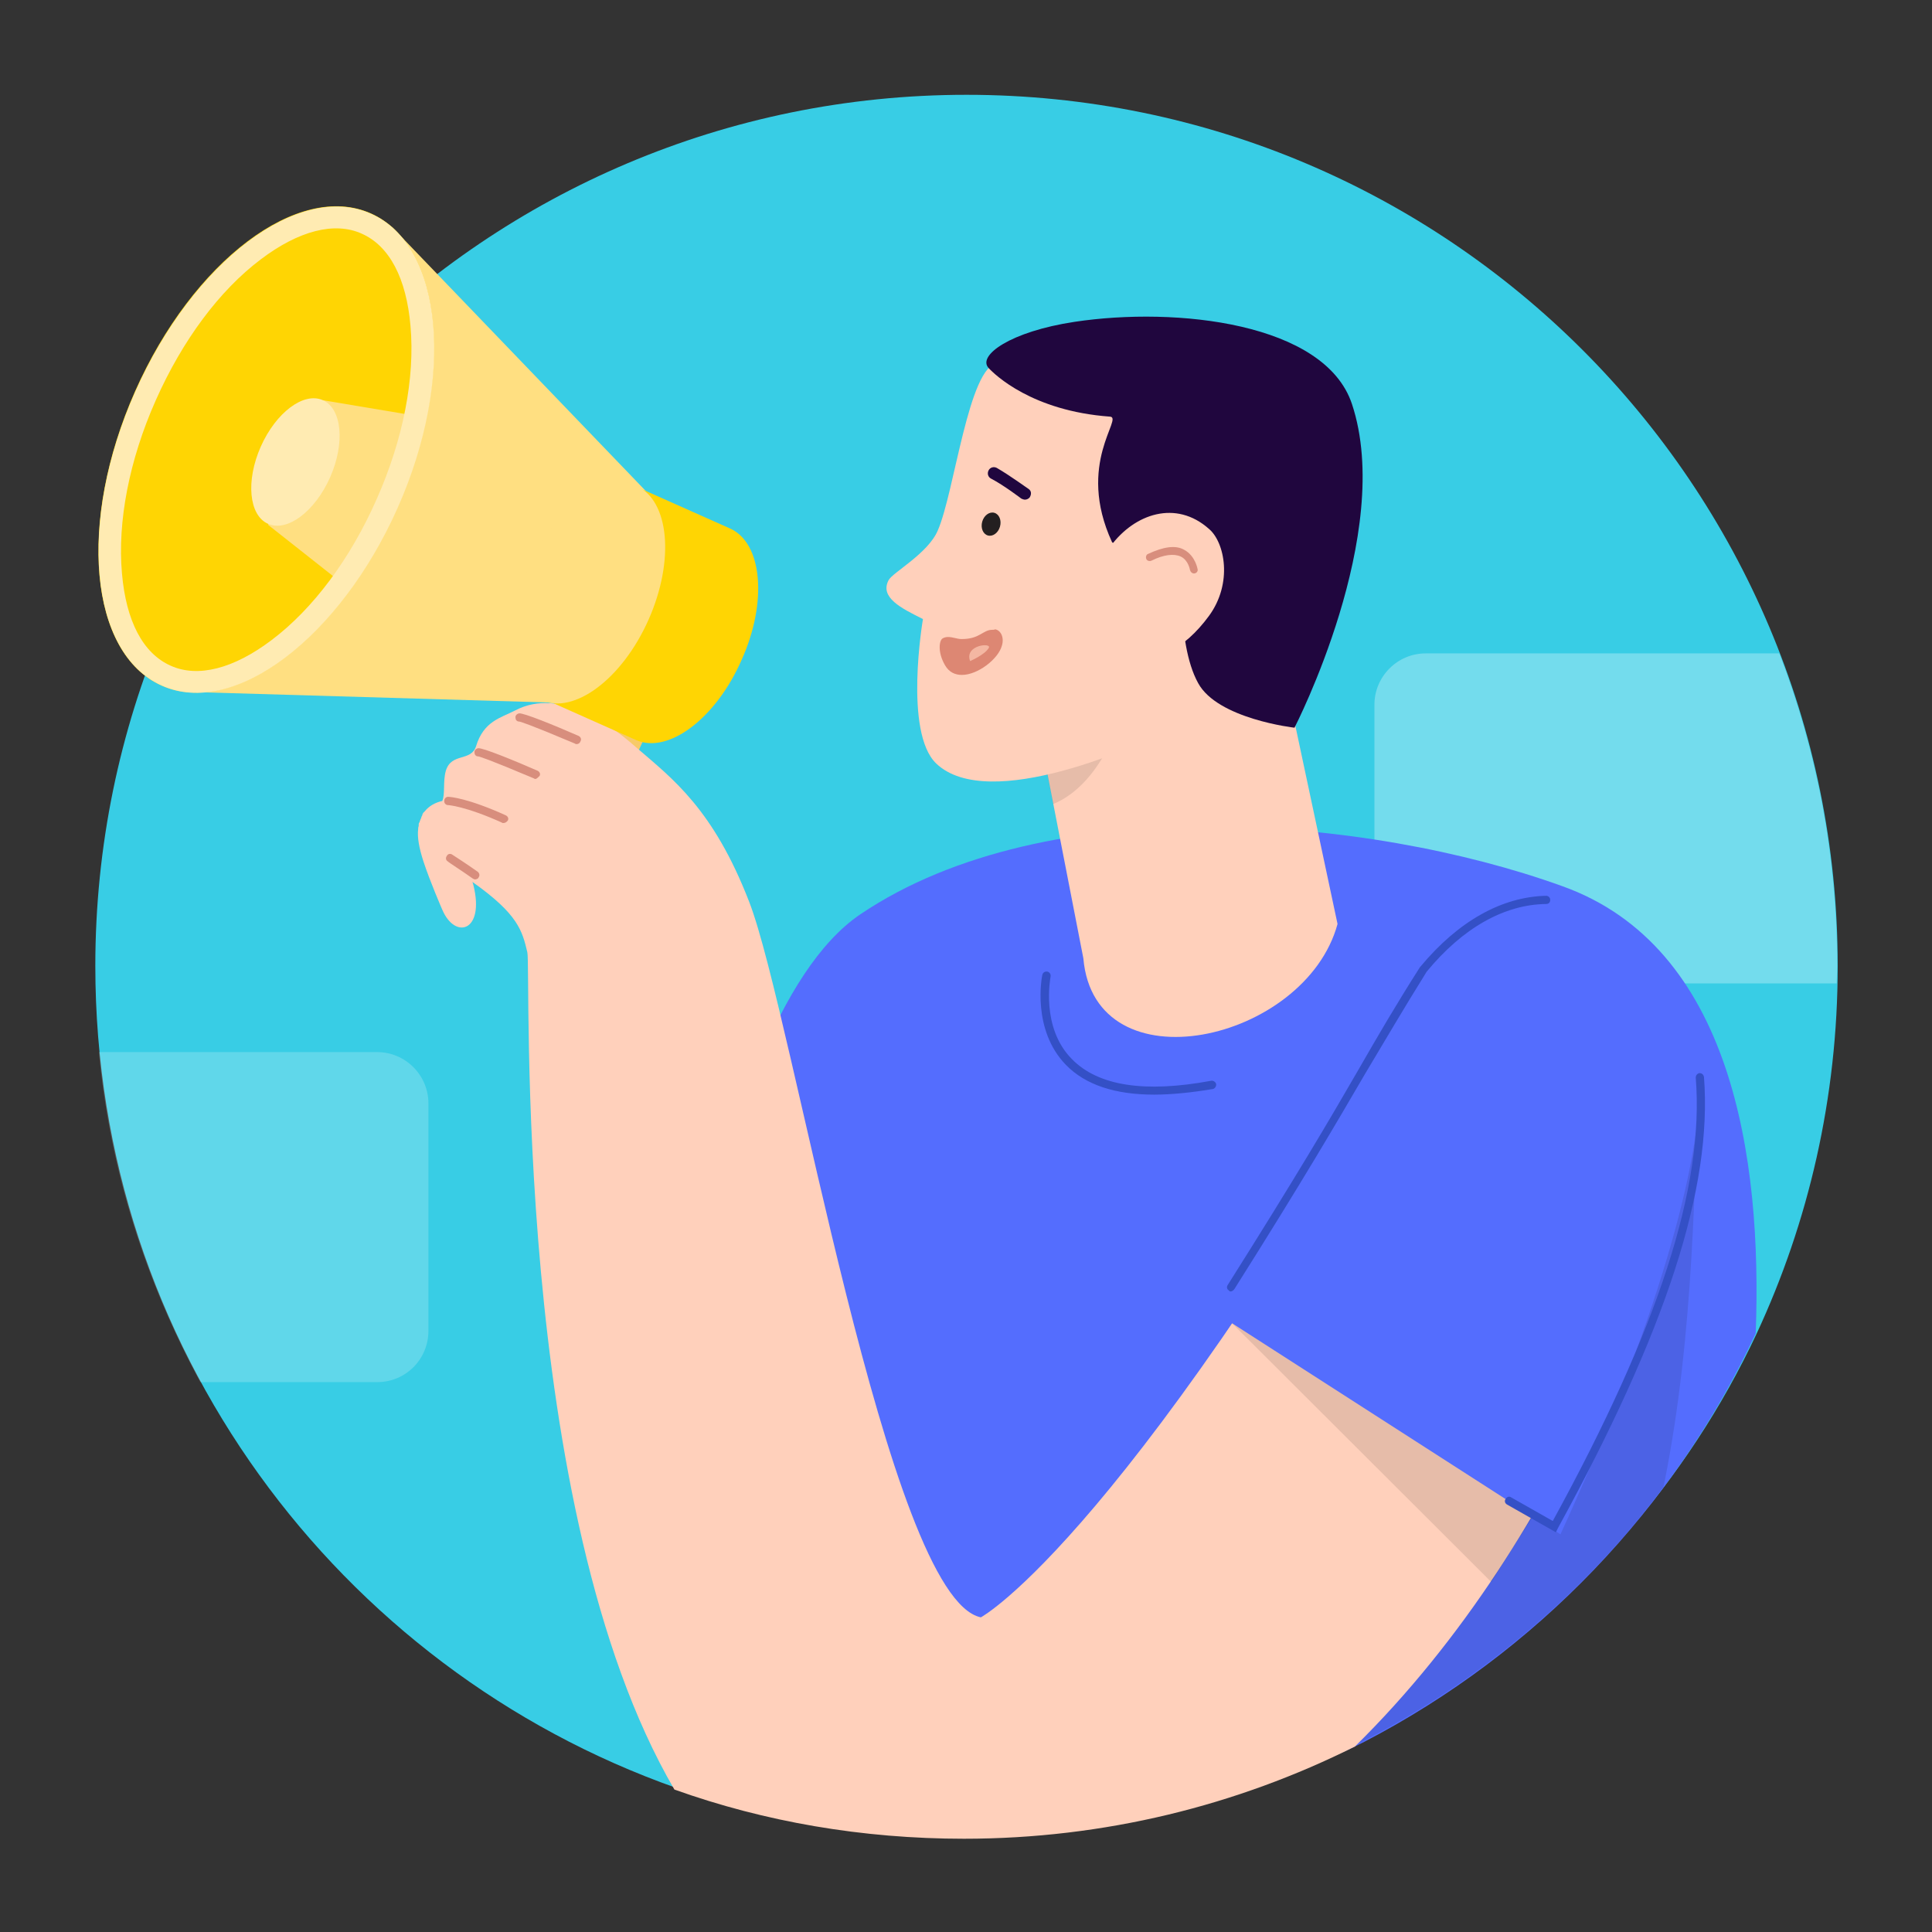 <?xml version="1.0" encoding="utf-8"?>
<!-- Generator: Adobe Illustrator 24.1.2, SVG Export Plug-In . SVG Version: 6.00 Build 0)  -->
<svg version="1.1" id="Layer_1" xmlns="http://www.w3.org/2000/svg" xmlns:xlink="http://www.w3.org/1999/xlink" x="0px" y="0px"
	 viewBox="0 0 377 377" style="enable-background:new 0 0 377 377;" xml:space="preserve">
<rect x="0" y="0" width="377" height="377" fill="#333333" stroke="none"/>
<style type="text/css">
	.st0{fill:#38CDE5;}
	.st1{opacity:0.2;}
	.st2{fill:#FFFFFF;}
	.st3{opacity:0.3;}
	.st4{fill:#F7CA68;}
	.st5{fill:#546DFE;}
	.st6{fill:#FFD0BB;}
	.st7{opacity:0.1;}
	.st8{fill:#20063E;}
	.st9{fill:#231F20;}
	.st10{fill:#D88E7D;}
	.st11{fill:#DD8773;}
	.st12{fill:#F4B7A2;}
	.st13{fill:#3450C6;}
	.st14{fill:none;}
	.st15{fill:#FFDF81;}
	.st16{fill:#FFD503;}
	.st17{clip-path:url(#SVGID_2_);}
	.st18{fill:#FFEBB2;}
</style>
<g>
	<path class="st0" d="M188.5,356.9c-19.8,0-38.8-1.8-56.5-8c-66-23.3-113.4-86.3-113.4-160.4c0-93.8,76.1-170,170-170
		s170,76.1,170,170c0,25.7-5.7,50-15.8,71.7C315.6,318.2,256.7,356.9,188.5,356.9z"/>
</g>
<g>
	<g class="st1">
		<path class="st2" d="M83.6,259.7v-44.4c0-5.5-4.5-10-10-10H19.3c2.2,23.2,9.2,44.9,19.8,64.4h34.5
			C79.2,269.7,83.6,265.2,83.6,259.7z"/>
	</g>
	<g class="st3">
		<path class="st2" d="M347.2,127.5h-69c-5.5,0-10,4.5-10,10v44.4c0,5.5,4.5,10,10,10h80.2c0-1.1,0.1-2.2,0.1-3.4
			C358.5,167,354.5,146.4,347.2,127.5z"/>
	</g>
</g>
<g>
	<g>
		
			<rect x="94.6" y="142.9" transform="matrix(0.419 -0.908 0.908 0.419 -73.264 189.815)" class="st4" width="34.3" height="18.6"/>
	</g>
	<g>
		<g>
			<path class="st5" d="M342.6,260.2c1.3-34.4-4.7-75.5-37.8-87.3c-37.7-13.6-100.3-19.2-136.9,5.5
				c-32.1,21.7-41.2,128.3-41.2,128.3s52.1,43.9,61.8,43.9c28,0,54.5,1.3,77.7-10.7C299.7,322.5,326.7,294.4,342.6,260.2z"/>
		</g>
	</g>
	<g>
		<g>
			<g>
				<g>
					<path class="st6" d="M201.9,138.2l9.5,48.8c2.2,25.5,43.3,16.4,49.6-6.7l-14.2-66.7L201.9,138.2z"/>
				</g>
				<g class="st7">
					<g>
						<path d="M202.3,140.5l3.2,16.4c18.1-7.5,18.8-48.3,18.8-48.3L202.3,140.5z"/>
					</g>
				</g>
				<g>
					<path class="st6" d="M218.4,70.1c0,0-14.5-0.2-23.7,0.7c-5.7,0.6-8.4,25.1-11.7,32.7c-1.9,4.5-8.8,8.2-9.6,9.7
						c-1.8,3.4,2.5,5.5,6.7,7.6c0,0-3.8,22.1,2.6,28.2c10.2,9.7,39.7-3.4,47.4-7.6c7.6-4.3,16-22.9,10.2-43.2
						C237.3,88,238.1,76,218.4,70.1z"/>
				</g>
				<g>
					<path class="st8" d="M222.5,106.8c0,0-5.2-0.5-5.5-1c-7.1-15.4,2.3-24.3-0.4-24.5c-15.2-1.1-22.5-8.2-23.7-9.5
						c-2.2-2.4,4.2-7.1,16.8-9c19.9-3,48.8,0.2,54.1,16c8.4,25.2-11.2,63.2-11.2,63.2s-15-1.7-18.8-8.7c-4.5-8.1-3-24.5-3-24.5
						L222.5,106.8z"/>
				</g>
				<g>
					<g>
						
							<ellipse transform="matrix(0.276 -0.961 0.961 0.276 41.806 259.928)" class="st9" cx="193.4" cy="102.2" rx="2.3" ry="1.8"/>
					</g>
					<g>
						<path class="st8" d="M200,97.5c-0.2,0-0.5-0.1-0.7-0.2c0,0-3.4-2.6-5.9-3.9c-0.6-0.3-0.8-1-0.5-1.6c0.3-0.6,1-0.8,1.6-0.5
							c2.6,1.5,6,4,6.2,4.1c0.6,0.4,0.6,1.1,0.2,1.7C200.7,97.3,200.4,97.5,200,97.5z"/>
					</g>
				</g>
				<g>
					<g>
						<path class="st6" d="M235.9,120.2c-4.7,6.4-11.1,10.3-16.8,6.3c-5.7-4.1-7.1-13.5-2.4-19.9c4.7-6.4,12.8-9.1,19.2-3.4
							C239,105.8,240.6,113.8,235.9,120.2z"/>
					</g>
					<g>
						<path class="st10" d="M233,111.9c-0.4,0-0.7-0.3-0.8-0.7l0,0c0,0-0.3-1.9-1.8-2.6c-1.3-0.6-3.3-0.4-5.7,0.8
							c-0.4,0.2-0.9,0-1-0.3c-0.2-0.4,0-0.9,0.3-1c3-1.4,5.4-1.8,7.1-0.8c2.2,1.2,2.6,3.8,2.6,3.8
							C233.8,111.4,233.5,111.9,233,111.9C233.1,111.9,233.1,111.9,233,111.9z"/>
					</g>
				</g>
			</g>
		</g>
		<g>
			<g>
				<g>
					<g>
						<path class="st11" d="M187.7,131.1c-1.2,0-2-0.5-2.6-1.5c-1.2-2.2-0.9-3.9-0.6-4.3c0.2-0.1,0.3-0.2,0.6-0.2
							c0.3,0,0.7,0.1,1.2,0.2c0.5,0.1,0.9,0.2,1.4,0.2c2.2-0.1,3.4-0.7,4.4-1.3c0.6-0.3,1-0.6,1.6-0.6c0.2,0,0.3,0,0.5,0.1
							c0.3,0.1,0.5,0.2,0.6,0.4c0.2,0.4,0.3,1.1,0.1,1.8C194.1,128.1,190.5,131.1,187.7,131.1z"/>
					</g>
					<g>
						<path class="st11" d="M193.6,124.5c0.1,0,0.2,0,0.3,0c0.1,0.1,0.3,0.5,0.1,1.2c-0.6,1.9-3.8,4.5-6.3,4.5
							c-0.9,0-1.5-0.3-1.9-1.1c-0.8-1.4-0.8-2.6-0.7-3.2l0,0c0.2,0,0.6,0.1,1,0.2c0.5,0.1,1,0.2,1.6,0.2h0.1
							c2.4-0.1,3.7-0.8,4.7-1.4C193,124.7,193.2,124.5,193.6,124.5 M193.6,122.9c-1.8,0-2.4,1.8-5.9,1.8c0,0,0,0-0.1,0
							c-0.8,0-1.7-0.4-2.6-0.4c-0.4,0-0.8,0.1-1.1,0.3c-0.6,0.4-1,2.6,0.5,5.2c0.8,1.4,2,1.9,3.3,1.9c3.1,0,7.1-3.1,7.8-5.7
							c0.5-1.6-0.2-3-1.3-3.2C194,122.9,193.8,122.9,193.6,122.9L193.6,122.9z"/>
					</g>
				</g>
			</g>
			<g>
				<path class="st12" d="M189.3,129c0,0,2.8-1.2,3.6-2.5C193.8,125.3,188.1,125.8,189.3,129z"/>
			</g>
		</g>
	</g>
	<g>
		<g class="st7">
			<g>
				<path d="M195.8,349.6c24.5-1.3,49.6,0.7,70.3-9.9c23-11.9,43.1-28.9,58.5-49.5c6.3-30.8,5.9-62.1,7-80
					c0.6-10.7-39.1-30.2-48.3-14.1c-64.2,113.3-92.9,128.6-92.9,128.6L195.8,349.6z"/>
			</g>
		</g>
	</g>
	<g>
		<path class="st6" d="M284.3,187c-64.2,113.3-92.9,128.6-92.9,128.6c-18.3-3.8-36.7-117.7-45.2-139.6c-7-18.1-14.9-24-22.1-30.2
			c-4.5-4-14.7-11.8-23.5-7.2c-2.9,1.5-6.2,2.1-7.7,7c-1,3.1-4.8,1.2-5.9,4.8c-0.6,2.1-0.1,4.6-0.7,5.9c-1.4,0.3-2.6,1-3.4,2
			c-0.1,0.1-0.1,0.1-0.2,0.2l-0.1,0.1c-0.1,0.2-0.2,0.3-0.2,0.5l0,0c-0.1,0.2-0.2,0.3-0.2,0.5c0,0.1-0.1,0.1-0.1,0.2
			c-0.1,0.2-0.1,0.3-0.2,0.5c0,0.1,0,0.2-0.1,0.2c-0.1,0.2-0.1,0.4-0.1,0.6v0.1c-0.1,0.2-0.1,0.5-0.1,0.6l0,0
			c-0.2,1.6,0.2,3.7,1,6.2c1.3,4,3.7,9.5,3.7,9.5c2.5,5.9,8.3,4.3,6.1-4.7l-0.2-0.7c8.9,6.3,9.7,9.5,10.7,13.7
			c0.8,3.1-3.3,108.6,28.7,163.4c17.6,6.3,36.7,9.6,56.5,9.6c27.4,0,53.3-6.5,76.3-18c42.2-41.5,63.3-102.8,64.9-130.6
			C330.3,199,293.4,171,284.3,187z"/>
	</g>
	<g class="st7">
		<g>
			<polygon points="240.4,258.2 291,308.7 302.1,291.2 252.1,249.7 			"/>
		</g>
	</g>
	<g>
		<path class="st5" d="M304.5,299.4c16.4-35.8,27.7-70.6,27.1-89.1c-0.8-27.5-30.1-50-54-21.1c-11.9,18.9-17.2,31-40,67.2
			L304.5,299.4z"/>
	</g>
	<g>
		<path class="st13" d="M303.6,299l-9.5-5.4c-0.4-0.2-0.6-0.7-0.3-1.1c0.2-0.4,0.7-0.6,1.1-0.3l8.1,4.6
			c20.7-37.8,29.6-65.3,27.9-86.5c0-0.5,0.3-0.8,0.7-0.9c0.5,0,0.8,0.3,0.9,0.7c1.7,21.7-7.4,49.6-28.5,88.1L303.6,299z"/>
	</g>
	<g>
		<path class="st13" d="M240.2,252c-0.2,0-0.3,0-0.4-0.2c-0.4-0.2-0.5-0.7-0.2-1.1c13.5-21.4,19.9-32.3,25.5-42
			c3.8-6.6,7.1-12.3,12-20l0.1-0.1c7.4-8.9,15.9-13.6,24.5-13.8l0,0c0.4,0,0.8,0.3,0.8,0.8s-0.3,0.8-0.8,0.8
			c-8.2,0.1-16.3,4.7-23.3,13.2c-4.8,7.7-8.1,13.4-12,19.9c-5.6,9.6-12,20.6-25.5,42C240.7,251.8,240.4,252,240.2,252z"/>
	</g>
	<g>
		<g>
			<path class="st10" d="M98.2,160.6c-0.1,0-0.2,0-0.3-0.1c-7.1-3.2-10.4-3.4-10.5-3.4c-0.4,0-0.8-0.4-0.7-0.9
				c0-0.4,0.4-0.8,0.9-0.7c0.2,0,3.6,0.2,11.1,3.6c0.4,0.2,0.6,0.6,0.4,1C98.8,160.5,98.5,160.6,98.2,160.6z"/>
		</g>
		<g>
			<path class="st10" d="M92.7,171.6c-0.2,0-0.3-0.1-0.5-0.2c-1.8-1.3-4.8-3.2-4.8-3.3c-0.4-0.2-0.5-0.7-0.2-1.1
				c0.2-0.4,0.7-0.5,1.1-0.2c0,0,3.1,2,4.9,3.3c0.3,0.2,0.5,0.7,0.2,1.1C93.3,171.5,92.9,171.6,92.7,171.6z"/>
		</g>
		<g>
			<path class="st10" d="M104.5,152c-0.1,0-0.2,0-0.3-0.1c-9-3.8-10.7-4.3-10.9-4.3c-0.4,0-0.7-0.3-0.7-0.7
				c-0.1-0.4,0.2-0.8,0.7-0.9c0.9-0.1,6.8,2.3,11.6,4.4c0.4,0.2,0.6,0.6,0.4,1C105,151.7,104.7,152,104.5,152z"/>
		</g>
		<g>
			<path class="st10" d="M112.5,145.2c-0.1,0-0.2,0-0.3-0.1c-9-3.8-10.7-4.3-10.9-4.3c-0.4,0-0.7-0.3-0.7-0.7
				c-0.1-0.4,0.2-0.8,0.7-0.9c0.9-0.1,6.8,2.3,11.6,4.4c0.4,0.2,0.6,0.6,0.4,1C113.1,145.1,112.8,145.2,112.5,145.2z"/>
		</g>
	</g>
</g>
<g>
	<circle class="st14" cx="188.5" cy="188.5" r="170"/>
</g>
<g>
	<g>
		<polygon class="st15" points="126.1,95.9 76.5,44.3 36.3,135 107.9,137.1 		"/>
	</g>
	<g>
		<ellipse transform="matrix(0.405 -0.914 0.914 0.405 -49.277 99.71)" class="st16" cx="52" cy="87.7" rx="50.4" ry="28"/>
	</g>
	<g>
		<path class="st16" d="M142.4,103.1l-19.3-8.6l-8.9,5.4l-11,26.9l1.6,9l19.3,8.6c6.3,2.8,15.6-4.2,20.6-15.6
			C149.8,117.5,148.8,105.9,142.4,103.1z"/>
	</g>
	<g>
		<g>
			<defs>
				
					<ellipse id="SVGID_1_" transform="matrix(0.405 -0.914 0.914 0.405 -49.277 99.71)" cx="52" cy="87.7" rx="50.4" ry="28"/>
			</defs>
			<clipPath id="SVGID_2_">
				<use xlink:href="#SVGID_1_"  style="overflow:visible;"/>
			</clipPath>
			<g class="st17">
				<g>
					<polygon class="st15" points="74.6,120 52.3,102.4 63,78.1 91.1,82.8 					"/>
				</g>
				<g>
					
						<ellipse transform="matrix(0.405 -0.914 0.914 0.405 -48.162 106.357)" class="st18" cx="57.7" cy="90.2" rx="13.2" ry="7.4"/>
				</g>
			</g>
		</g>
	</g>
	<g>
		<path class="st18" d="M70.6,45.6c5.4,2.4,8.7,8.7,9.5,18c0.9,10.1-1.4,22.1-6.6,33.8c-5.1,11.6-12.4,21.4-20.5,27.5
			c-7.4,5.6-14.4,7.4-19.7,5c-5.4-2.4-8.7-8.7-9.5-18c-0.9-10.1,1.4-22.1,6.6-33.8s12.4-21.4,20.5-27.5C58.3,45,65.3,43.2,70.6,45.6
			 M72.4,41.7c-14.1-6.3-34.7,9.3-46,34.7s-9,51.1,5.2,57.4c14.1,6.3,34.7-9.3,46-34.7S86.5,47.9,72.4,41.7L72.4,41.7z"/>
	</g>
	<g>
		
			<ellipse transform="matrix(0.405 -0.914 0.914 0.405 -37.416 173.869)" class="st15" cx="114.9" cy="115.7" rx="22.9" ry="12.8"/>
	</g>
</g>
<g>
	<path class="st13" d="M225.2,213.6c-7.6,0-13.4-1.9-17.2-5.8c-6.7-6.9-4.7-17.2-4.6-17.6c0.1-0.4,0.5-0.7,1-0.6
		c0.4,0.1,0.7,0.5,0.6,1c0,0.1-2,9.9,4.2,16.1c5.1,5.2,14.2,6.6,27.1,4.2c0.4-0.1,0.9,0.2,1,0.6c0.1,0.4-0.2,0.9-0.6,1
		C232.5,213.2,228.6,213.6,225.2,213.6z"/>
</g>
</svg>
